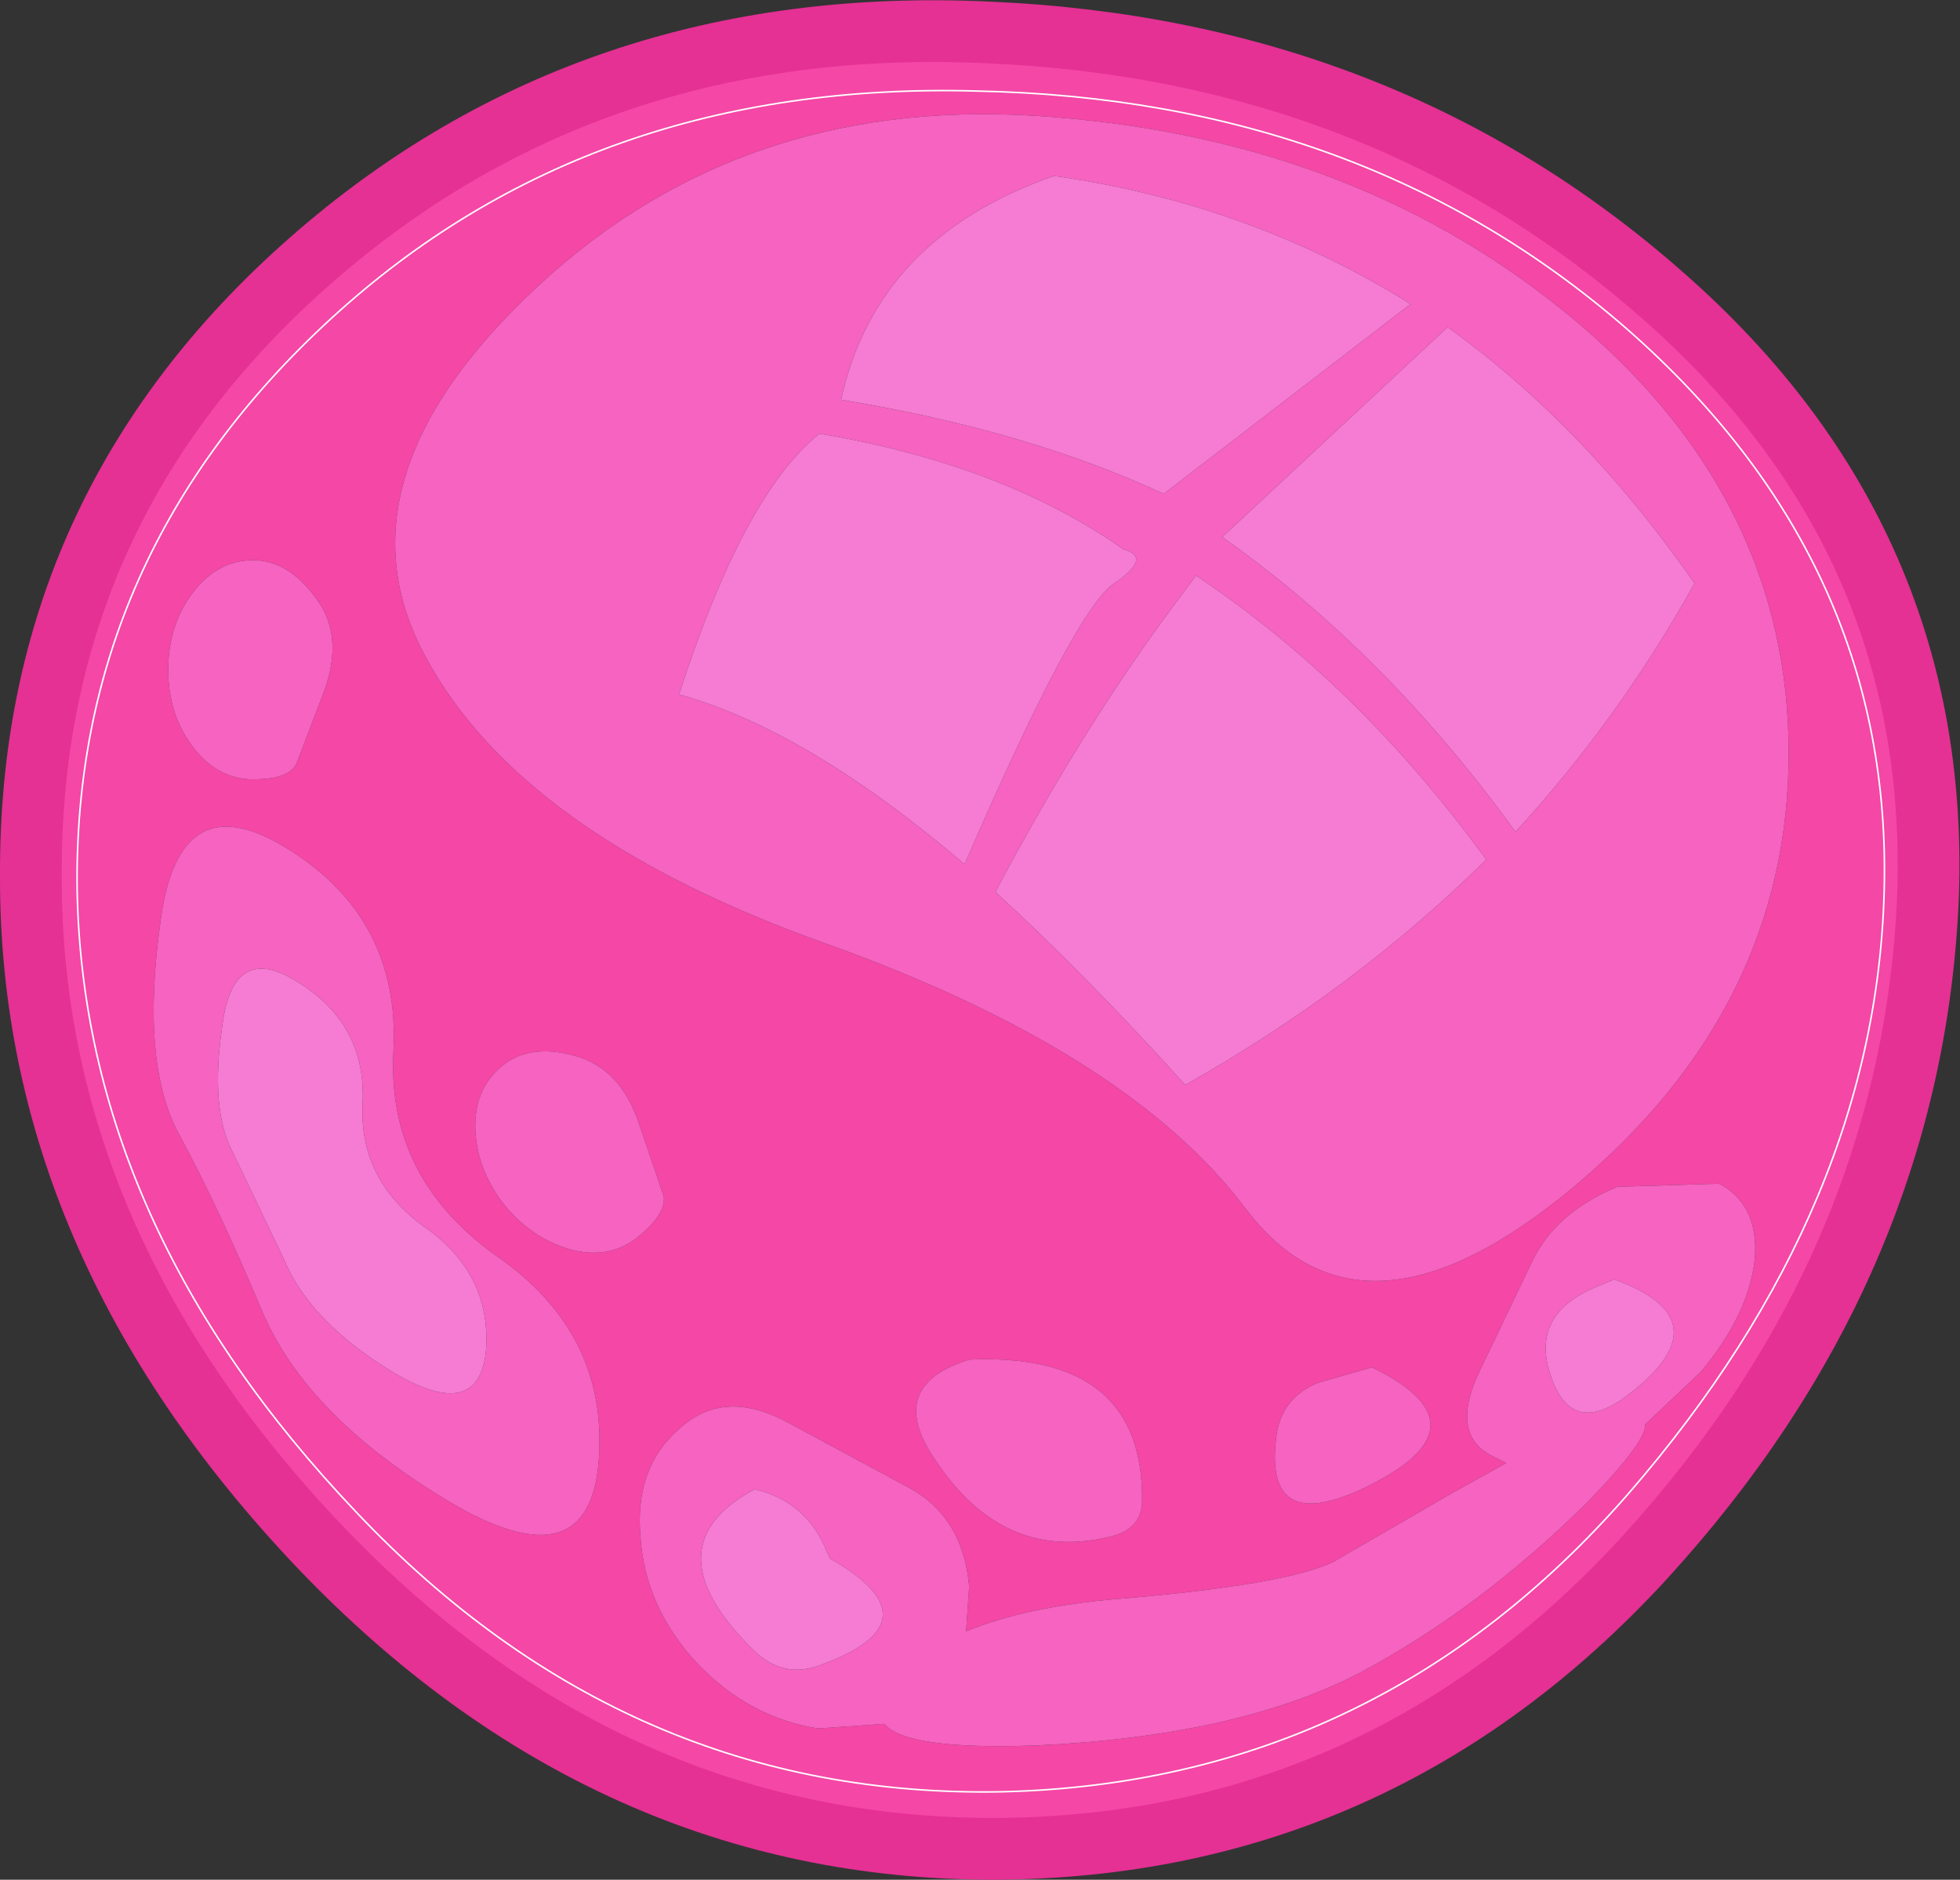 <?xml version="1.0" encoding="UTF-8" standalone="no"?>
<svg xmlns:xlink="http://www.w3.org/1999/xlink" height="60.9px" width="63.5px" xmlns="http://www.w3.org/2000/svg">
  <rect width="100%" height="100%" fill="#333333" stroke="none"/>
  <g transform="matrix(1.0, 0.0, 0.0, 1.0, 31.95, 30.65)">
    <path d="M30.5 -1.3 Q29.9 10.45 21.3 19.85 12.7 29.2 0.25 29.25 -12.25 29.25 -21.6 19.45 -31.0 9.55 -30.95 -2.3 -31.0 -14.2 -21.9 -22.2 -12.8 -30.2 0.05 -29.6 12.9 -29.05 21.95 -21.05 31.05 -13.05 30.5 -1.3 M29.1 -2.1 Q29.25 -12.55 20.75 -20.0 12.2 -27.45 -0.3 -27.7 -12.8 -28.05 -21.2 -20.35 -29.6 -12.65 -29.45 -1.8 -29.25 9.05 -20.4 18.35 -11.6 27.65 0.55 27.4 12.65 27.1 20.8 17.75 28.95 8.35 29.1 -2.1 28.95 8.35 20.8 17.75 12.65 27.1 0.55 27.4 -11.6 27.65 -20.4 18.35 -29.25 9.05 -29.45 -1.8 -29.6 -12.65 -21.2 -20.35 -12.8 -28.05 -0.3 -27.7 12.2 -27.45 20.75 -20.0 29.25 -12.55 29.1 -2.1 M-11.25 5.75 Q-11.85 3.95 -13.35 3.55 -14.8 3.15 -15.7 3.9 -16.6 4.65 -16.55 5.95 -16.5 7.25 -15.6 8.4 -14.7 9.5 -13.4 9.85 -12.15 10.15 -11.25 9.4 -10.35 8.65 -10.45 8.1 L-11.25 5.75 M-22.55 -3.1 Q-26.15 -5.4 -26.75 -0.8 -27.4 3.8 -26.15 6.1 -24.9 8.4 -23.45 11.85 -22.0 15.25 -17.4 18.0 -12.85 20.7 -12.55 16.65 -12.25 12.55 -15.85 10.05 -19.45 7.5 -19.2 3.35 -19.0 -0.85 -22.55 -3.1 M-21.45 -8.25 Q-20.8 -10.05 -21.7 -11.25 -22.6 -12.5 -23.75 -12.5 -24.9 -12.5 -25.7 -11.45 -26.5 -10.4 -26.5 -8.95 -26.5 -7.5 -25.7 -6.45 -24.9 -5.4 -23.75 -5.4 -22.6 -5.4 -22.35 -5.9 L-21.45 -8.25 M19.1 -20.25 Q12.2 -26.05 2.25 -26.85 -7.7 -27.7 -14.5 -21.4 -21.3 -15.1 -18.15 -9.35 -15.05 -3.6 -5.25 -0.1 4.55 3.4 8.4 8.5 12.2 13.55 19.1 7.75 26.0 1.95 26.0 -6.25 26.0 -14.45 19.1 -20.25 M-6.4 15.45 Q-8.5 14.3 -9.95 15.65 -11.4 16.9 -11.2 19.15 -11.05 21.4 -9.4 23.2 -7.7 25.0 -5.45 25.35 L-3.3 25.2 Q-2.6 26.05 1.6 25.9 8.15 25.6 12.1 23.55 15.95 21.5 19.45 18.05 21.4 16.05 21.35 15.5 L23.15 13.8 Q24.7 11.95 24.9 10.15 25.05 8.4 23.75 7.7 L20.45 7.8 Q18.4 8.65 17.65 10.3 L15.95 13.85 Q15.05 15.8 16.35 16.5 L16.85 16.75 15.05 17.75 11.25 19.95 Q9.7 20.7 4.3 21.15 1.3 21.4 -0.65 22.2 L-0.55 20.75 Q-0.75 18.5 -2.5 17.55 L-6.4 15.45 M-0.55 13.4 Q-3.3 14.25 -1.65 16.65 0.6 20.05 4.15 19.1 5.0 18.85 5.05 18.05 5.15 13.15 -0.55 13.4 M12.5 13.65 L10.75 14.15 Q9.55 14.65 9.4 15.9 9.0 19.0 12.05 17.65 16.5 15.6 12.5 13.65" fill="#f447a6" fill-rule="evenodd" stroke="none"/>
    <path d="M13.75 -20.8 Q8.55 -24.05 2.2 -24.95 -3.55 -22.95 -4.7 -17.7 1.35 -16.7 5.75 -14.65 L13.75 -20.8 M4.45 -12.85 Q0.55 -15.6 -5.4 -16.6 -7.85 -14.65 -9.95 -8.15 -5.8 -7.0 -0.7 -2.65 2.9 -10.95 4.15 -11.75 5.4 -12.6 4.45 -12.85 M14.95 -20.05 L7.65 -13.25 Q12.95 -9.5 17.15 -3.7 20.5 -7.35 22.95 -11.75 19.4 -16.85 14.95 -20.05 M16.2 -2.8 Q12.05 -8.5 6.8 -12.0 L6.2 -11.2 Q3.1 -7.05 0.3 -1.75 3.2 0.9 6.45 4.5 11.95 1.4 16.2 -2.8 M19.1 -20.25 Q26.0 -14.45 26.0 -6.25 26.0 1.95 19.1 7.75 12.2 13.55 8.4 8.5 4.55 3.4 -5.25 -0.1 -15.05 -3.6 -18.15 -9.35 -21.3 -15.1 -14.5 -21.4 -7.7 -27.7 2.25 -26.85 12.2 -26.05 19.1 -20.25 M-21.45 -8.25 L-22.35 -5.9 Q-22.6 -5.4 -23.75 -5.4 -24.9 -5.4 -25.7 -6.45 -26.5 -7.5 -26.5 -8.95 -26.5 -10.4 -25.7 -11.45 -24.9 -12.5 -23.75 -12.5 -22.6 -12.5 -21.7 -11.25 -20.8 -10.05 -21.45 -8.25 M-22.55 -3.1 Q-19.0 -0.85 -19.2 3.35 -19.45 7.5 -15.85 10.05 -12.25 12.55 -12.55 16.65 -12.85 20.7 -17.4 18.0 -22.0 15.25 -23.45 11.85 -24.9 8.4 -26.15 6.1 -27.4 3.8 -26.75 -0.8 -26.15 -5.4 -22.55 -3.1 M-11.25 5.75 L-10.45 8.1 Q-10.35 8.65 -11.25 9.4 -12.15 10.15 -13.4 9.85 -14.7 9.5 -15.6 8.4 -16.5 7.25 -16.55 5.95 -16.6 4.65 -15.7 3.9 -14.8 3.15 -13.35 3.55 -11.85 3.95 -11.25 5.75 M-18.2 9.1 Q-20.35 7.55 -20.2 5.05 -20.1 2.55 -22.25 1.2 -24.4 -0.2 -24.75 2.6 -25.15 5.3 -24.4 6.7 L-22.75 10.15 Q-21.9 12.2 -19.15 13.85 -16.4 15.45 -16.2 13.05 -16.05 10.6 -18.2 9.1 M-0.55 13.4 Q5.15 13.15 5.05 18.05 5.0 18.85 4.15 19.1 0.6 20.05 -1.65 16.65 -3.3 14.25 -0.55 13.4 M-6.4 15.45 L-2.5 17.55 Q-0.75 18.5 -0.55 20.75 L-0.65 22.2 Q1.3 21.4 4.3 21.15 9.7 20.7 11.25 19.95 L15.05 17.75 16.85 16.75 16.35 16.5 Q15.05 15.8 15.95 13.85 L17.65 10.3 Q18.4 8.65 20.45 7.8 L23.75 7.7 Q25.05 8.4 24.9 10.15 24.7 11.95 23.15 13.8 L21.35 15.5 Q21.4 16.05 19.45 18.05 15.95 21.5 12.1 23.55 8.15 25.6 1.6 25.9 -2.6 26.05 -3.3 25.2 L-5.45 25.35 Q-7.7 25.0 -9.4 23.2 -11.05 21.4 -11.2 19.15 -11.4 16.9 -9.95 15.65 -8.5 14.3 -6.4 15.45 M20.65 14.65 Q24.05 12.15 20.35 10.8 L19.75 11.05 Q17.6 11.95 18.3 13.95 18.95 15.85 20.65 14.65 M-7.55 22.8 Q-6.55 23.8 -5.25 23.25 -1.55 21.85 -5.05 19.85 L-5.15 19.65 Q-5.8 18.0 -7.5 17.6 -10.95 19.45 -7.55 22.8 M12.5 13.65 Q16.5 15.6 12.05 17.65 9.0 19.0 9.4 15.9 9.55 14.65 10.75 14.15 L12.5 13.65" fill="#f663c0" fill-rule="evenodd" stroke="none"/>
    <path d="M4.45 -12.85 Q5.4 -12.6 4.15 -11.75 2.9 -10.95 -0.7 -2.65 -5.8 -7.0 -9.95 -8.15 -7.85 -14.65 -5.4 -16.6 0.55 -15.6 4.45 -12.85 M13.75 -20.8 L5.75 -14.65 Q1.35 -16.7 -4.7 -17.7 -3.55 -22.95 2.2 -24.95 8.55 -24.05 13.75 -20.8 M16.2 -2.8 Q11.95 1.4 6.45 4.5 3.2 0.9 0.3 -1.75 3.1 -7.05 6.2 -11.2 L6.8 -12.0 Q12.05 -8.5 16.2 -2.8 M14.95 -20.05 Q19.4 -16.85 22.95 -11.75 20.5 -7.35 17.15 -3.7 12.95 -9.5 7.65 -13.25 L14.95 -20.05 M-18.2 9.1 Q-16.05 10.6 -16.2 13.05 -16.4 15.45 -19.15 13.85 -21.9 12.2 -22.75 10.15 L-24.4 6.7 Q-25.15 5.3 -24.75 2.6 -24.4 -0.2 -22.25 1.2 -20.1 2.55 -20.2 5.05 -20.35 7.55 -18.2 9.1 M-7.55 22.8 Q-10.95 19.45 -7.5 17.6 -5.8 18.0 -5.15 19.65 L-5.05 19.85 Q-1.55 21.85 -5.25 23.25 -6.55 23.8 -7.55 22.8 M20.65 14.65 Q18.95 15.85 18.3 13.95 17.6 11.95 19.75 11.05 L20.35 10.8 Q24.05 12.15 20.65 14.65" fill="#f67bd2" fill-rule="evenodd" stroke="none"/>
    <path d="M30.5 -1.3 Q29.9 10.45 21.3 19.85 12.7 29.2 0.25 29.25 -12.25 29.25 -21.6 19.45 -31.0 9.55 -30.95 -2.3 -31.0 -14.2 -21.9 -22.2 -12.8 -30.2 0.05 -29.6 12.9 -29.05 21.95 -21.05 31.05 -13.05 30.5 -1.3" fill="none" stroke="#e53094" stroke-linecap="round" stroke-linejoin="round" stroke-width="2.0"/>
    <path d="M29.1 -2.1 Q28.95 8.35 20.8 17.75 12.65 27.1 0.55 27.4 -11.6 27.65 -20.4 18.35 -29.25 9.05 -29.45 -1.8 -29.6 -12.65 -21.2 -20.35 -12.8 -28.05 -0.3 -27.7 12.2 -27.45 20.75 -20.0 29.25 -12.55 29.1 -2.1" fill="none" stroke="#ffffff" stroke-linecap="round" stroke-linejoin="round" stroke-width="0.05"/>
  </g>
</svg>
